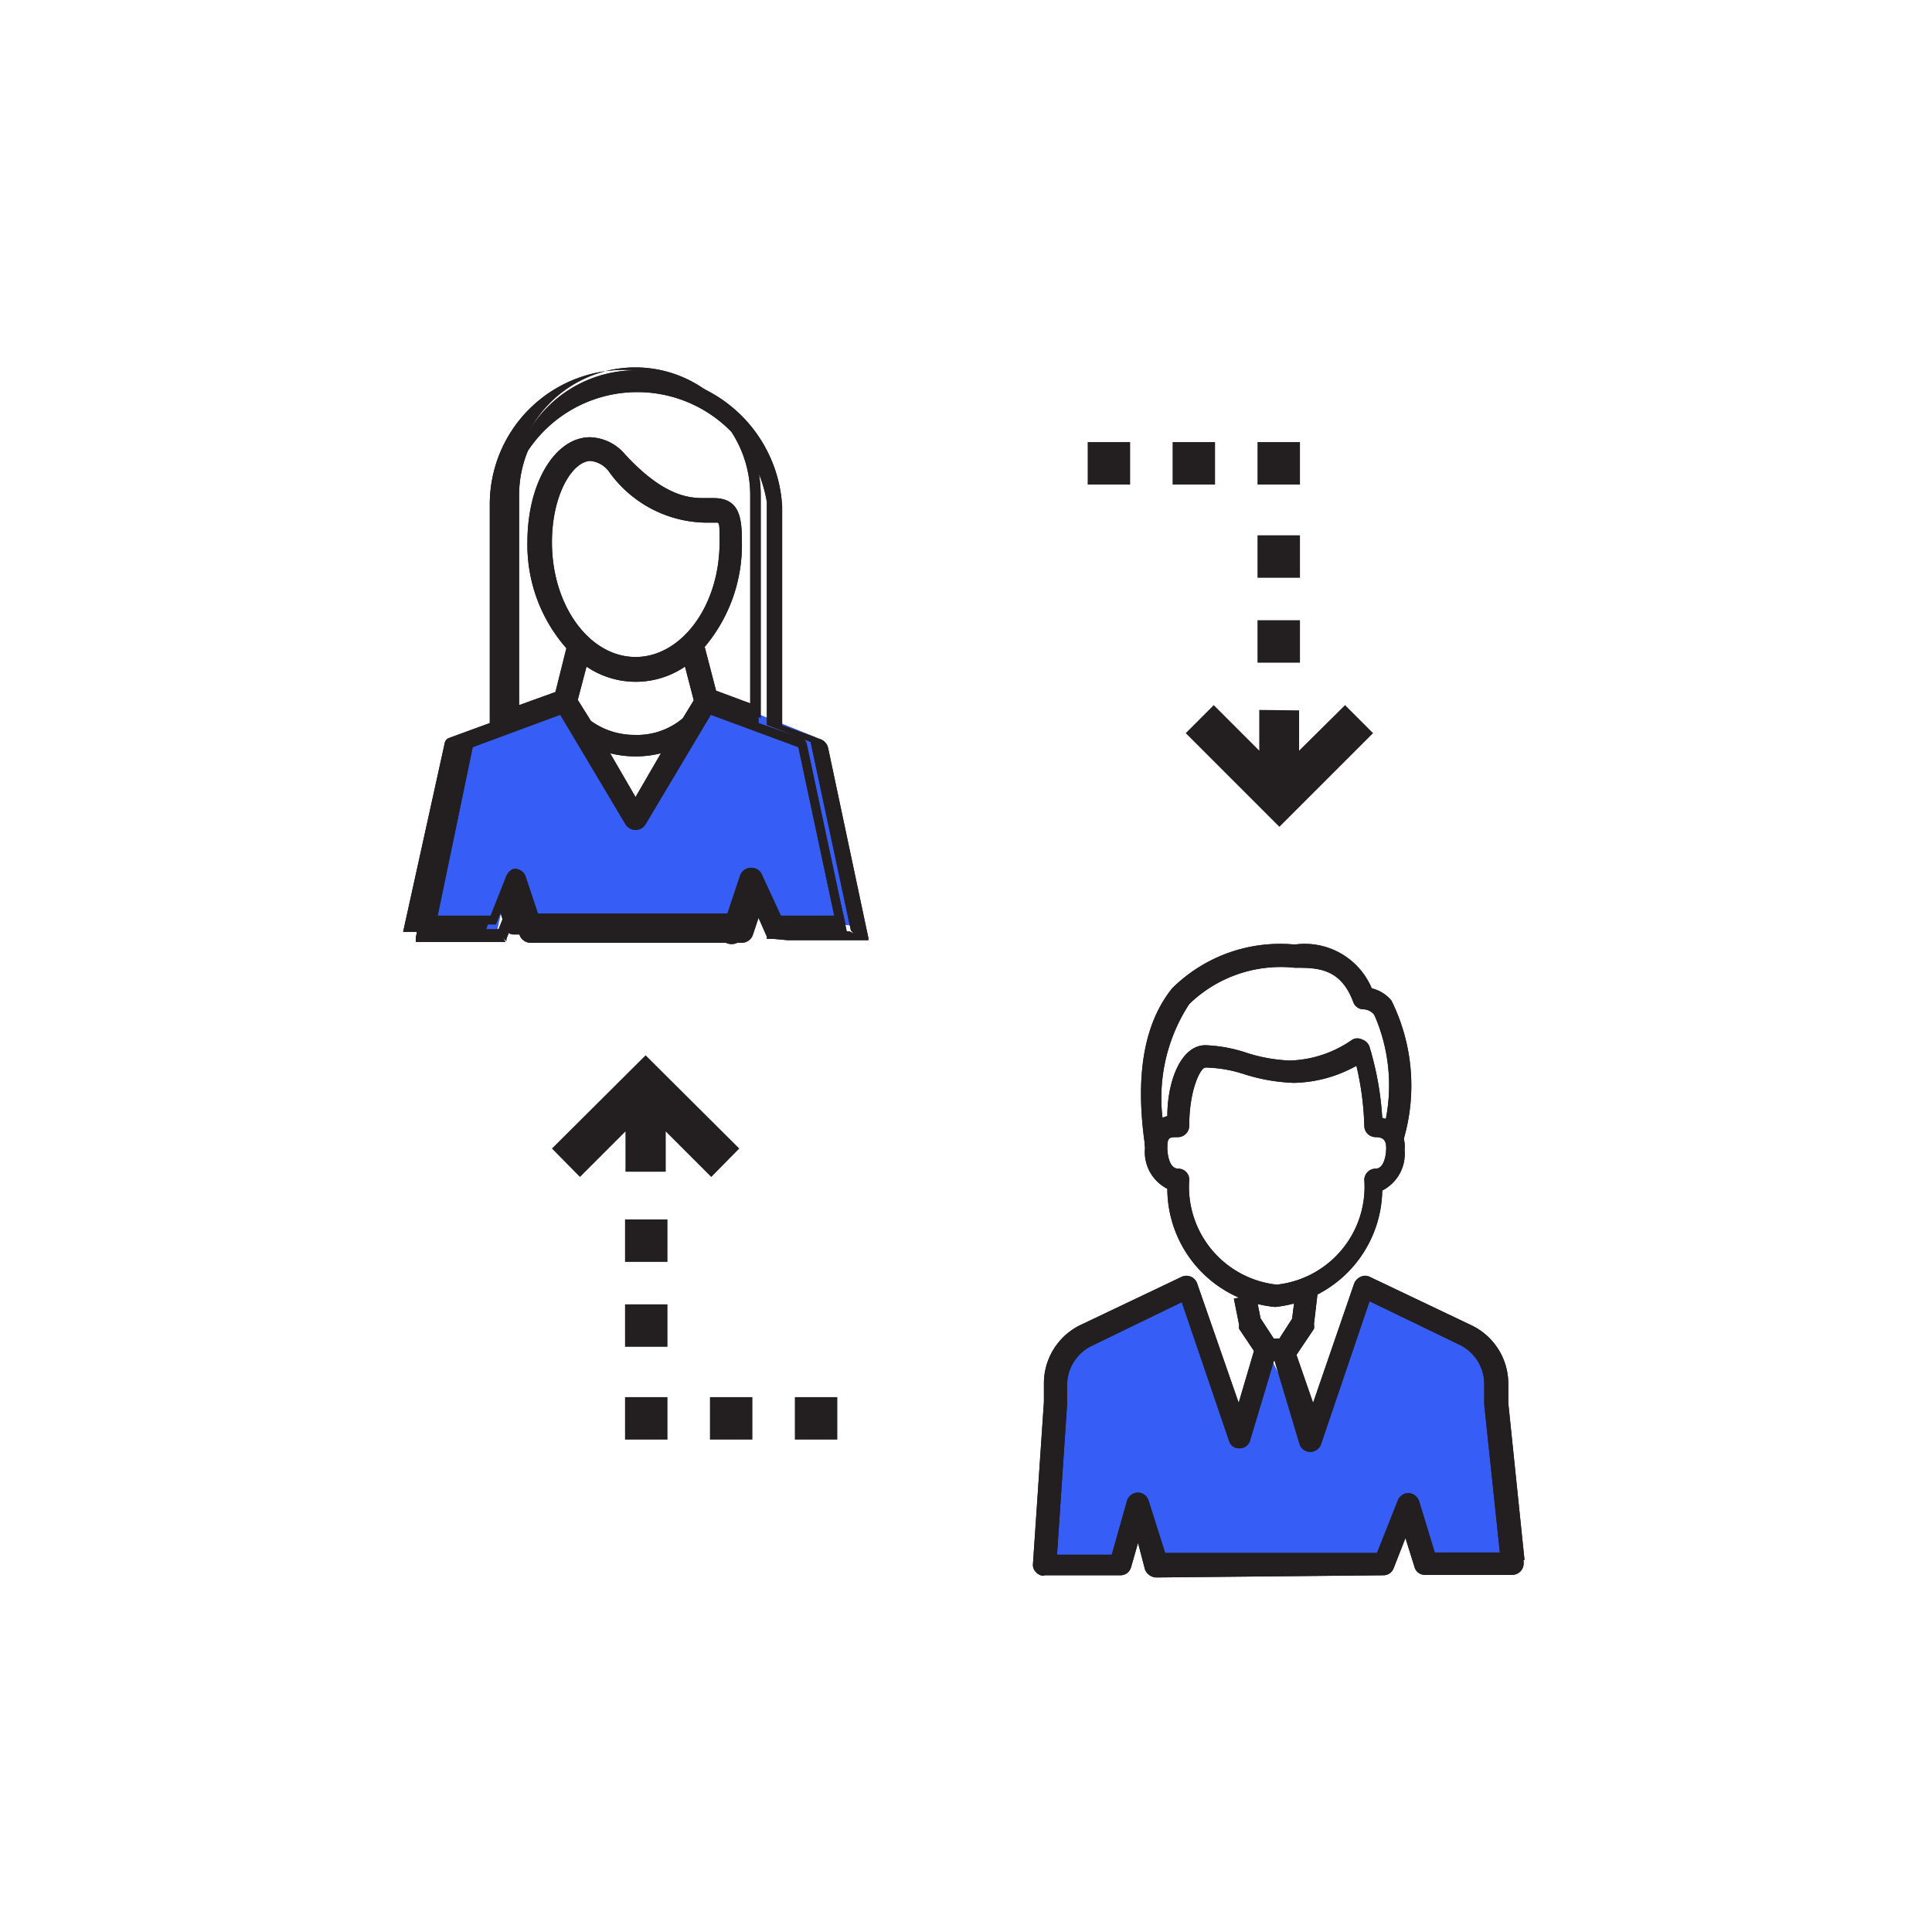 <svg xmlns="http://www.w3.org/2000/svg" viewBox="0 0 44.14 44.14"><defs><style>.cls-1{fill:#365ef6;}.cls-2{fill:#231f20;}</style></defs><g id="C_25_Relationships" data-name="C 25 Relationships"><polygon class="cls-1" points="12.85 16.21 10.41 16.84 9.47 21.26 11.34 21.35 11.62 20.05 12.13 21.31 16.72 20.98 17.22 20.62 17.77 21.03 19.55 21.15 18.63 16.84 16.27 15.89 14.66 18.78 12.85 16.21"/><path class="cls-2" d="M17,21.2l.22-.66.31.71h0s0,0,0,.05h0l0,0h1.82s0,0,0,0h0l0,0s0,0,0,0l0,0a0,0,0,0,0,0,0s0,0,0,0h0v0l-.92-4.31a.17.17,0,0,0-.1-.12l-1-.35a0,0,0,0,0,0,0v-5a3.07,3.07,0,0,0-6.14,0v5s0,0,0,0l-.93.34a.15.15,0,0,0-.1.12l-.95,4.31v0s0,0,0,0h0v0a0,0,0,0,1,0,0l0,0,0,0,0,0h1.87l0,0h0l0,0h0l.27-.69.21.64a.19.19,0,0,0,.16.11h4.71A.16.16,0,0,0,17,21.2Zm-5.23-9.89a2.75,2.75,0,1,1,5.49,0v4.94l-1-.36L16,14.76a3.45,3.45,0,0,0,.87-2.37c0-.6-.08-.88-.55-.88h-.24a2.5,2.5,0,0,1-1.86-1,1,1,0,0,0-.72-.37c-.74,0-1.32,1-1.32,2.29a3.42,3.42,0,0,0,.9,2.4l-.28,1.1-1,.37Zm3.92,5.12h0a1.77,1.77,0,0,1-1.17.41,1.73,1.73,0,0,1-1.1-.36h0l-.3-.51.24-1a2,2,0,0,0,1.17.41A1.94,1.94,0,0,0,15.71,15L16,16Zm-.35.59-.81,1.36L13.71,17a2.35,2.35,0,0,0,.79.14A2.23,2.23,0,0,0,15.33,17Zm-.83-1.9c-1.11,0-2-1.22-2-2.73,0-1.18.52-2,1-2a.68.68,0,0,1,.49.27,2.76,2.76,0,0,0,2.09,1.14h.24c.16,0,.22,0,.22.56C16.52,13.9,15.62,15.12,14.5,15.12ZM13.44,21h-1.2l-.31-.93a.16.16,0,0,0-.21-.1s0,0-.06,0a.09.09,0,0,0,0,.06l-.39,1H9.82l.89-4,2.14-.78,1.53,2.57a.17.17,0,0,0,.28,0l1.53-2.57,2.14.78.86,4H17.77l-.42-1L17.3,20a.07.07,0,0,0-.06,0,.15.15,0,0,0-.2.1l-.32.93Z"/><path class="cls-2" d="M17.67,21.45h-.1l0,0-.05,0,0,0,0,0h0v-.05l-.19-.43-.13.39a.27.27,0,0,1-.25.18H12.13a.27.27,0,0,1-.26-.18l-.12-.36-.18.45,0,.05-.08-.07.06.09,0,0,0,0H9.55l0,0h0l-.05,0,0,0,0,0s0,0,0,0a.43.43,0,0,1,0-.05v-.06l1-4.33a.27.27,0,0,1,.17-.2l.85-.31v-5a3.18,3.18,0,0,1,6.35,0v5l.88.32a.28.28,0,0,1,.17.2l.92,4.34a.1.1,0,0,1,0,0v0a.06.06,0,0,1,0,0s0,0,0,0l0,.05,0,0,0,0-.05,0h-1.8Zm-8.11-.24-.05.1.07-.08h1.76l.05,0,.38-.95.31.91s0,0,.05,0h4.71a.05.05,0,0,0,.05,0l.31-.91.44,1h1.77l.1.05-.07-.07v0l-.92-4.31s0,0,0,0l-1-.39,0-.09v-5a3,3,0,0,0-5.92,0v5l0,.09-.09.05-.93.34a.08.08,0,0,0,0,0l-.95,4.32v0Zm9.76-.08H17.7l-.47-1.07c-.06,0-.08,0-.09,0l-.34,1H12.17l-.34-1a.05.05,0,0,0-.07,0l0,0-.43,1.06H9.68l0-.13.91-4.09,2.27-.83,1.58,2.64a.05.05,0,0,0,0,0h0a.05.05,0,0,0,.05,0l1.57-2.64,2.28.83V17Zm-1.48-.21h1.22l-.82-3.85-2-.74-1.49,2.5a.26.26,0,0,1-.23.13h0a.26.26,0,0,1-.23-.13l-1.49-2.5-2,.74L10,20.92h1.21l.36-.91a.36.36,0,0,1,.07-.1.21.21,0,0,1,.1-.06A.27.27,0,0,1,12,20l.29.87h4.33l.29-.87a.27.27,0,0,1,.34-.16.21.21,0,0,1,.1.06.24.24,0,0,1,.06.09Zm-3.32-2.33-1-1.76.28.1a2.21,2.21,0,0,0,1.54,0l.29-.11Zm-.58-1.38.58,1,.58-1A2.4,2.4,0,0,1,13.94,17.21ZM14.5,17a1.81,1.81,0,0,1-1.17-.38l0,0L13,16l.3-1.15.13.1a1.79,1.79,0,0,0,2.24,0l.13-.1.3,1.16-.34.54A1.81,1.81,0,0,1,14.5,17Zm-1-.53a1.69,1.69,0,0,0,1,.32,1.61,1.61,0,0,0,1.1-.38h0l.25-.41-.2-.77a2,2,0,0,1-2.25,0l-.2.76Zm-1.82,0V11.31a2.85,2.85,0,0,1,5.7,0V16.4L16.19,16l-.33-1.24,0-.05a3.31,3.31,0,0,0,.84-2.29c0-.67-.11-.79-.54-.78h-.14a2.58,2.58,0,0,1-1.93-1.08.91.91,0,0,0-.65-.33c-.68,0-1.21,1-1.21,2.18a3.3,3.3,0,0,0,.87,2.33l0,0L12.87,16ZM14.5,8.67a2.64,2.64,0,0,0-2.64,2.64v4.8l.83-.3.25-1a3.57,3.57,0,0,1-.89-2.43c0-1.34.63-2.39,1.43-2.39a1.09,1.09,0,0,1,.8.39c.83.9,1.39,1,1.78,1h.24c.6,0,.65.45.65,1a3.62,3.62,0,0,1-.85,2.4l.26,1,.78.29V11.31A2.64,2.64,0,0,0,14.5,8.67Zm0,6.55c-1.17,0-2.13-1.27-2.13-2.83,0-1.28.58-2.07,1.11-2.07a.79.79,0,0,1,.56.29c1,1.09,1.7,1.13,2.16,1.11h.1c.29,0,.33.15.33.67C16.63,14,15.68,15.22,14.5,15.22Zm-1-4.69c-.42,0-.89.77-.89,1.86,0,1.45.86,2.62,1.91,2.62s1.92-1.17,1.92-2.62c0-.37,0-.44-.05-.45h-.16a2.76,2.76,0,0,1-2.32-1.17A.6.6,0,0,0,13.48,10.53Z"/><path class="cls-2" d="M17,21.2l.22-.66.31.71h0s0,0,0,.05h0l0,0h1.82s0,0,0,0h0l0,0s0,0,0,0l0,0a0,0,0,0,0,0,0s0,0,0,0h0v0l-.92-4.31a.17.17,0,0,0-.1-.12l-1-.35a0,0,0,0,0,0,0v-5a3.07,3.07,0,0,0-6.14,0v5s0,0,0,0l-.93.34a.15.15,0,0,0-.1.12l-.95,4.31v0s0,0,0,0h0v0a0,0,0,0,1,0,0l0,0,0,0,0,0h1.87l0,0h0l0,0h0l.27-.69.21.64a.19.19,0,0,0,.16.11h4.71A.16.16,0,0,0,17,21.2Zm-5.23-9.89a2.75,2.75,0,1,1,5.49,0v4.94l-1-.36L16,14.76a3.45,3.45,0,0,0,.87-2.37c0-.6-.08-.88-.55-.88h-.24a2.5,2.5,0,0,1-1.86-1,1,1,0,0,0-.72-.37c-.74,0-1.32,1-1.32,2.29a3.42,3.42,0,0,0,.9,2.4l-.28,1.1-1,.37Zm3.92,5.12h0a1.77,1.77,0,0,1-1.17.41,1.73,1.73,0,0,1-1.1-.36h0l-.3-.51.24-1a2,2,0,0,0,1.17.41A1.94,1.94,0,0,0,15.71,15L16,16Zm-.35.59-.81,1.36L13.71,17a2.35,2.35,0,0,0,.79.14A2.23,2.23,0,0,0,15.33,17Zm-.83-1.9c-1.11,0-2-1.22-2-2.73,0-1.18.52-2,1-2a.68.68,0,0,1,.49.27,2.76,2.76,0,0,0,2.09,1.14h.24c.16,0,.22,0,.22.56C16.52,13.9,15.62,15.12,14.5,15.12ZM13.44,21h-1.2l-.31-.93a.16.16,0,0,0-.21-.1s0,0-.06,0a.09.09,0,0,0,0,.06l-.39,1H9.82l.89-4,2.14-.78,1.53,2.57a.17.17,0,0,0,.28,0l1.53-2.57,2.14.78.86,4H17.77l-.42-1L17.3,20a.07.07,0,0,0-.06,0,.15.15,0,0,0-.2.1l-.32.93Z"/><path class="cls-2" d="M17.67,21.45h-.1l0,0-.05,0,0,0,0,0h0v-.05l-.19-.43-.13.39a.27.27,0,0,1-.25.18H12.13a.27.27,0,0,1-.26-.18l-.12-.36-.18.45,0,.05-.08-.07.06.09,0,0,0,0H9.55l0,0h0l-.05,0,0,0,0,0s0,0,0,0a.43.43,0,0,1,0-.05v-.06l1-4.33a.27.27,0,0,1,.17-.2l.85-.31v-5a3.18,3.18,0,0,1,6.35,0v5l.88.32a.28.28,0,0,1,.17.2l.92,4.34a.1.1,0,0,1,0,0v0a.06.06,0,0,1,0,0s0,0,0,0l0,.05,0,0,0,0-.05,0h-1.8Zm-8.11-.24-.05.1.07-.08h1.76l.05,0,.38-.95.31.91s0,0,.05,0h4.71a.05.05,0,0,0,.05,0l.31-.91.44,1h1.77l.1.05-.07-.07v0l-.92-4.31s0,0,0,0l-1-.39,0-.09v-5a3,3,0,0,0-5.92,0v5l0,.09-.09.05-.93.34a.08.08,0,0,0,0,0l-.95,4.32v0Zm9.76-.08H17.7l-.47-1.07c-.06,0-.08,0-.09,0l-.34,1H12.17l-.34-1a.05.05,0,0,0-.07,0l0,0-.43,1.06H9.68l0-.13.91-4.09,2.27-.83,1.58,2.64a.05.05,0,0,0,0,0h0a.05.05,0,0,0,.05,0l1.57-2.64,2.28.83V17Zm-1.48-.21h1.22l-.82-3.85-2-.74-1.49,2.5a.26.26,0,0,1-.23.13h0a.26.26,0,0,1-.23-.13l-1.49-2.5-2,.74L10,20.92h1.21l.36-.91a.36.36,0,0,1,.07-.1.21.21,0,0,1,.1-.06A.27.27,0,0,1,12,20l.29.87h4.33l.29-.87a.27.27,0,0,1,.34-.16.21.21,0,0,1,.1.06.24.24,0,0,1,.06.09Zm-3.32-2.33-1-1.76.28.1a2.21,2.21,0,0,0,1.54,0l.29-.11Zm-.58-1.38.58,1,.58-1A2.4,2.4,0,0,1,13.94,17.21ZM14.5,17a1.81,1.81,0,0,1-1.17-.38l0,0L13,16l.3-1.15.13.1a1.79,1.79,0,0,0,2.24,0l.13-.1.3,1.16-.34.54A1.81,1.81,0,0,1,14.5,17Zm-1-.53a1.69,1.69,0,0,0,1,.32,1.61,1.61,0,0,0,1.1-.38h0l.25-.41-.2-.77a2,2,0,0,1-2.25,0l-.2.76Zm-1.82,0V11.31a2.85,2.85,0,0,1,5.7,0V16.4L16.19,16l-.33-1.24,0-.05a3.31,3.31,0,0,0,.84-2.29c0-.67-.11-.79-.54-.78h-.14a2.58,2.58,0,0,1-1.93-1.08.91.91,0,0,0-.65-.33c-.68,0-1.21,1-1.21,2.18a3.3,3.3,0,0,0,.87,2.33l0,0L12.87,16ZM14.5,8.67a2.64,2.64,0,0,0-2.64,2.64v4.8l.83-.3.25-1a3.57,3.57,0,0,1-.89-2.43c0-1.34.63-2.39,1.43-2.39a1.09,1.09,0,0,1,.8.39c.83.9,1.39,1,1.78,1h.24c.6,0,.65.45.65,1a3.62,3.62,0,0,1-.85,2.4l.26,1,.78.29V11.31A2.64,2.64,0,0,0,14.5,8.67Zm0,6.55c-1.17,0-2.13-1.27-2.13-2.83,0-1.28.58-2.07,1.11-2.07a.79.79,0,0,1,.56.29c1,1.09,1.7,1.13,2.16,1.11h.1c.29,0,.33.15.33.67C16.63,14,15.68,15.22,14.5,15.22Zm-1-4.69c-.42,0-.89.77-.89,1.86,0,1.45.86,2.62,1.91,2.62s1.92-1.17,1.92-2.62c0-.37,0-.44-.05-.45h-.16a2.76,2.76,0,0,1-2.32-1.17A.6.6,0,0,0,13.48,10.53Z"/><polygon class="cls-1" points="27.12 29.4 24.38 30.84 23.73 35.48 25.59 35.74 25.98 34.36 26.41 35.73 31.62 35.69 32.15 34.33 32.57 35.68 34.54 35.66 33.92 31.02 31.14 29.4 29.85 32.58 28.93 30.84 28.41 32.41 27.12 29.4"/><path class="cls-2" d="M23.85,36a.23.23,0,0,1-.18-.08.23.23,0,0,1-.07-.19l.25-3.7v-.42a1.48,1.48,0,0,1,.84-1.34L27,29.17a.26.26,0,0,1,.35.15l.95,2.73.38-1.29a.25.25,0,1,1,.48.15l-.6,2a.25.25,0,0,1-.24.18h0a.24.24,0,0,1-.24-.17L27,29.75l-2.06,1a1,1,0,0,0-.56.89v.44l-.23,3.44H25.4l.34-1.2A.27.27,0,0,1,26,34.1a.26.26,0,0,1,.24.18l.38,1.2,4.84,0,.48-1.21a.27.27,0,0,1,.24-.16.28.28,0,0,1,.24.18l.36,1.18,1.78,0a.23.23,0,0,1,.25.25.26.26,0,0,1-.25.26h-2a.24.24,0,0,1-.24-.17l-.21-.67-.27.69a.25.25,0,0,1-.23.16l-5.2.05a.29.29,0,0,1-.25-.18L26,35.25l-.16.56a.25.25,0,0,1-.24.18l-1.74,0Z"/><path class="cls-2" d="M34.29,35.69l-.38-3.6v-.47a1,1,0,0,0-.55-.89l-2.07-1L30.18,33a.26.26,0,0,1-.25.17.25.25,0,0,1-.24-.18l-.6-2,.49-.15L30,32.05l.94-2.73a.28.28,0,0,1,.15-.15.23.23,0,0,1,.2,0l2.33,1.11a1.48,1.48,0,0,1,.84,1.34v.44l.37,3.58Z"/><path class="cls-2" d="M29.13,29.86a2.72,2.72,0,0,1-2.46-2.7.94.94,0,0,1-.51-.93.67.67,0,0,1,.51-.73c0-.82.32-1.62.87-1.62a3.32,3.32,0,0,1,.93.17,3.69,3.69,0,0,0,1,.18,2.61,2.61,0,0,0,1.43-.48.24.24,0,0,1,.22,0,.26.26,0,0,1,.17.17,7.07,7.07,0,0,1,.29,1.62.67.67,0,0,1,.51.73.94.94,0,0,1-.51.93A2.72,2.72,0,0,1,29.13,29.86Zm-1.59-5.47c-.11,0-.37.5-.37,1.33a.26.26,0,0,1-.25.26c-.21,0-.25,0-.25.25,0,0,0,.47.25.47a.25.25,0,0,1,.25.25,2.25,2.25,0,0,0,2,2.4,2.25,2.25,0,0,0,2-2.4.26.26,0,0,1,.26-.25c.19,0,.24-.31.24-.47s-.05-.25-.24-.25a.26.26,0,0,1-.26-.26,6.71,6.71,0,0,0-.18-1.37,3.05,3.05,0,0,1-1.43.39,4.22,4.22,0,0,1-1.14-.2A3,3,0,0,0,27.54,24.39Z"/><path class="cls-2" d="M26.16,26.17c-.24-1.65,0-2.82.62-3.59a3.5,3.5,0,0,1,2.8-1,1.66,1.66,0,0,1,1.76,1,.84.84,0,0,1,.45.28,4.38,4.38,0,0,1,.27,3.2l-.5-.09a4,4,0,0,0-.16-2.78.32.32,0,0,0-.24-.13.25.25,0,0,1-.24-.16c-.29-.79-.83-.79-1.34-.79a3,3,0,0,0-2.41.83,3.92,3.92,0,0,0-.5,3.17Z"/><path class="cls-2" d="M29.33,31.09h-.4a.22.22,0,0,1-.21-.12l-.41-.61a.32.32,0,0,1,0-.09l-.12-.6.5-.1.11.55.3.46h.13l.29-.45.08-.62.5.06-.08.68a.36.36,0,0,1,0,.11l-.41.61A.22.22,0,0,1,29.33,31.09Z"/><path class="cls-2" d="M23.85,36a.23.23,0,0,1-.18-.08.23.23,0,0,1-.07-.19l.25-3.7v-.42a1.48,1.48,0,0,1,.84-1.34L27,29.17a.26.26,0,0,1,.35.15l.95,2.73.38-1.29a.25.25,0,1,1,.48.15l-.6,2a.25.25,0,0,1-.24.18h0a.24.24,0,0,1-.24-.17L27,29.75l-2.06,1a1,1,0,0,0-.56.89v.44l-.23,3.44H25.4l.34-1.2A.27.27,0,0,1,26,34.1a.26.26,0,0,1,.24.18l.38,1.2,4.84,0,.48-1.21a.27.27,0,0,1,.24-.16.28.28,0,0,1,.24.18l.36,1.18,1.78,0a.23.23,0,0,1,.25.25.26.26,0,0,1-.25.26h-2a.24.24,0,0,1-.24-.17l-.21-.67-.27.69a.25.25,0,0,1-.23.16l-5.2.05a.29.29,0,0,1-.25-.18L26,35.25l-.16.56a.25.25,0,0,1-.24.18l-1.74,0Z"/><path class="cls-2" d="M34.29,35.69l-.38-3.6v-.47a1,1,0,0,0-.55-.89l-2.07-1L30.18,33a.26.26,0,0,1-.25.17.25.25,0,0,1-.24-.18l-.6-2,.49-.15L30,32.05l.94-2.73a.28.28,0,0,1,.15-.15.23.23,0,0,1,.2,0l2.33,1.11a1.48,1.48,0,0,1,.84,1.34v.44l.37,3.58Z"/><path class="cls-2" d="M29.13,29.86a2.72,2.72,0,0,1-2.46-2.7.94.94,0,0,1-.51-.93.67.67,0,0,1,.51-.73c0-.82.32-1.62.87-1.62a3.32,3.32,0,0,1,.93.17,3.69,3.69,0,0,0,1,.18,2.61,2.61,0,0,0,1.43-.48.24.24,0,0,1,.22,0,.26.26,0,0,1,.17.17,7.07,7.07,0,0,1,.29,1.62.67.67,0,0,1,.51.73.94.94,0,0,1-.51.93A2.72,2.72,0,0,1,29.13,29.86Zm-1.59-5.47c-.11,0-.37.5-.37,1.33a.26.26,0,0,1-.25.26c-.21,0-.25,0-.25.25,0,0,0,.47.25.47a.25.25,0,0,1,.25.25,2.25,2.25,0,0,0,2,2.4,2.25,2.25,0,0,0,2-2.4.26.26,0,0,1,.26-.25c.19,0,.24-.31.24-.47s-.05-.25-.24-.25a.26.26,0,0,1-.26-.26,6.71,6.71,0,0,0-.18-1.37,3.05,3.05,0,0,1-1.43.39,4.22,4.22,0,0,1-1.14-.2A3,3,0,0,0,27.54,24.39Z"/><path class="cls-2" d="M26.16,26.17c-.24-1.65,0-2.82.62-3.59a3.5,3.5,0,0,1,2.8-1,1.66,1.66,0,0,1,1.76,1,.84.84,0,0,1,.45.28,4.38,4.38,0,0,1,.27,3.2l-.5-.09a4,4,0,0,0-.16-2.78.32.32,0,0,0-.24-.13.25.25,0,0,1-.24-.16c-.29-.79-.83-.79-1.34-.79a3,3,0,0,0-2.41.83,3.92,3.92,0,0,0-.5,3.17Z"/><path class="cls-2" d="M29.33,31.09h-.4a.22.22,0,0,1-.21-.12l-.41-.61a.32.32,0,0,1,0-.09l-.12-.6.5-.1.11.55.3.46h.13l.29-.45.08-.62.5.06-.08.68a.36.36,0,0,1,0,.11l-.41.61A.22.22,0,0,1,29.33,31.09Z"/><polygon class="cls-2" points="28.77 17.15 27.73 16.11 27.09 16.75 29.23 18.89 31.37 16.75 30.73 16.11 29.68 17.15 29.68 16.23 28.77 16.22 28.77 17.15"/><rect class="cls-2" x="24.85" y="10.1" width="0.97" height="0.97"/><rect class="cls-2" x="26.79" y="10.1" width="0.97" height="0.97"/><rect class="cls-2" x="28.73" y="10.1" width="0.97" height="0.97"/><rect class="cls-2" x="28.73" y="14.17" width="0.97" height="0.97"/><rect class="cls-2" x="28.73" y="12.23" width="0.97" height="0.97"/><polygon class="cls-2" points="15.21 25.85 16.25 26.89 16.89 26.24 14.75 24.11 12.61 26.24 13.25 26.89 14.29 25.85 14.29 26.77 15.21 26.77 15.21 25.85"/><rect class="cls-2" x="18.16" y="31.92" width="0.97" height="0.97"/><rect class="cls-2" x="16.22" y="31.92" width="0.97" height="0.97"/><rect class="cls-2" x="14.28" y="31.92" width="0.97" height="0.97"/><rect class="cls-2" x="14.28" y="27.86" width="0.97" height="0.97"/><rect class="cls-2" x="14.28" y="29.8" width="0.97" height="0.97"/></g></svg>
